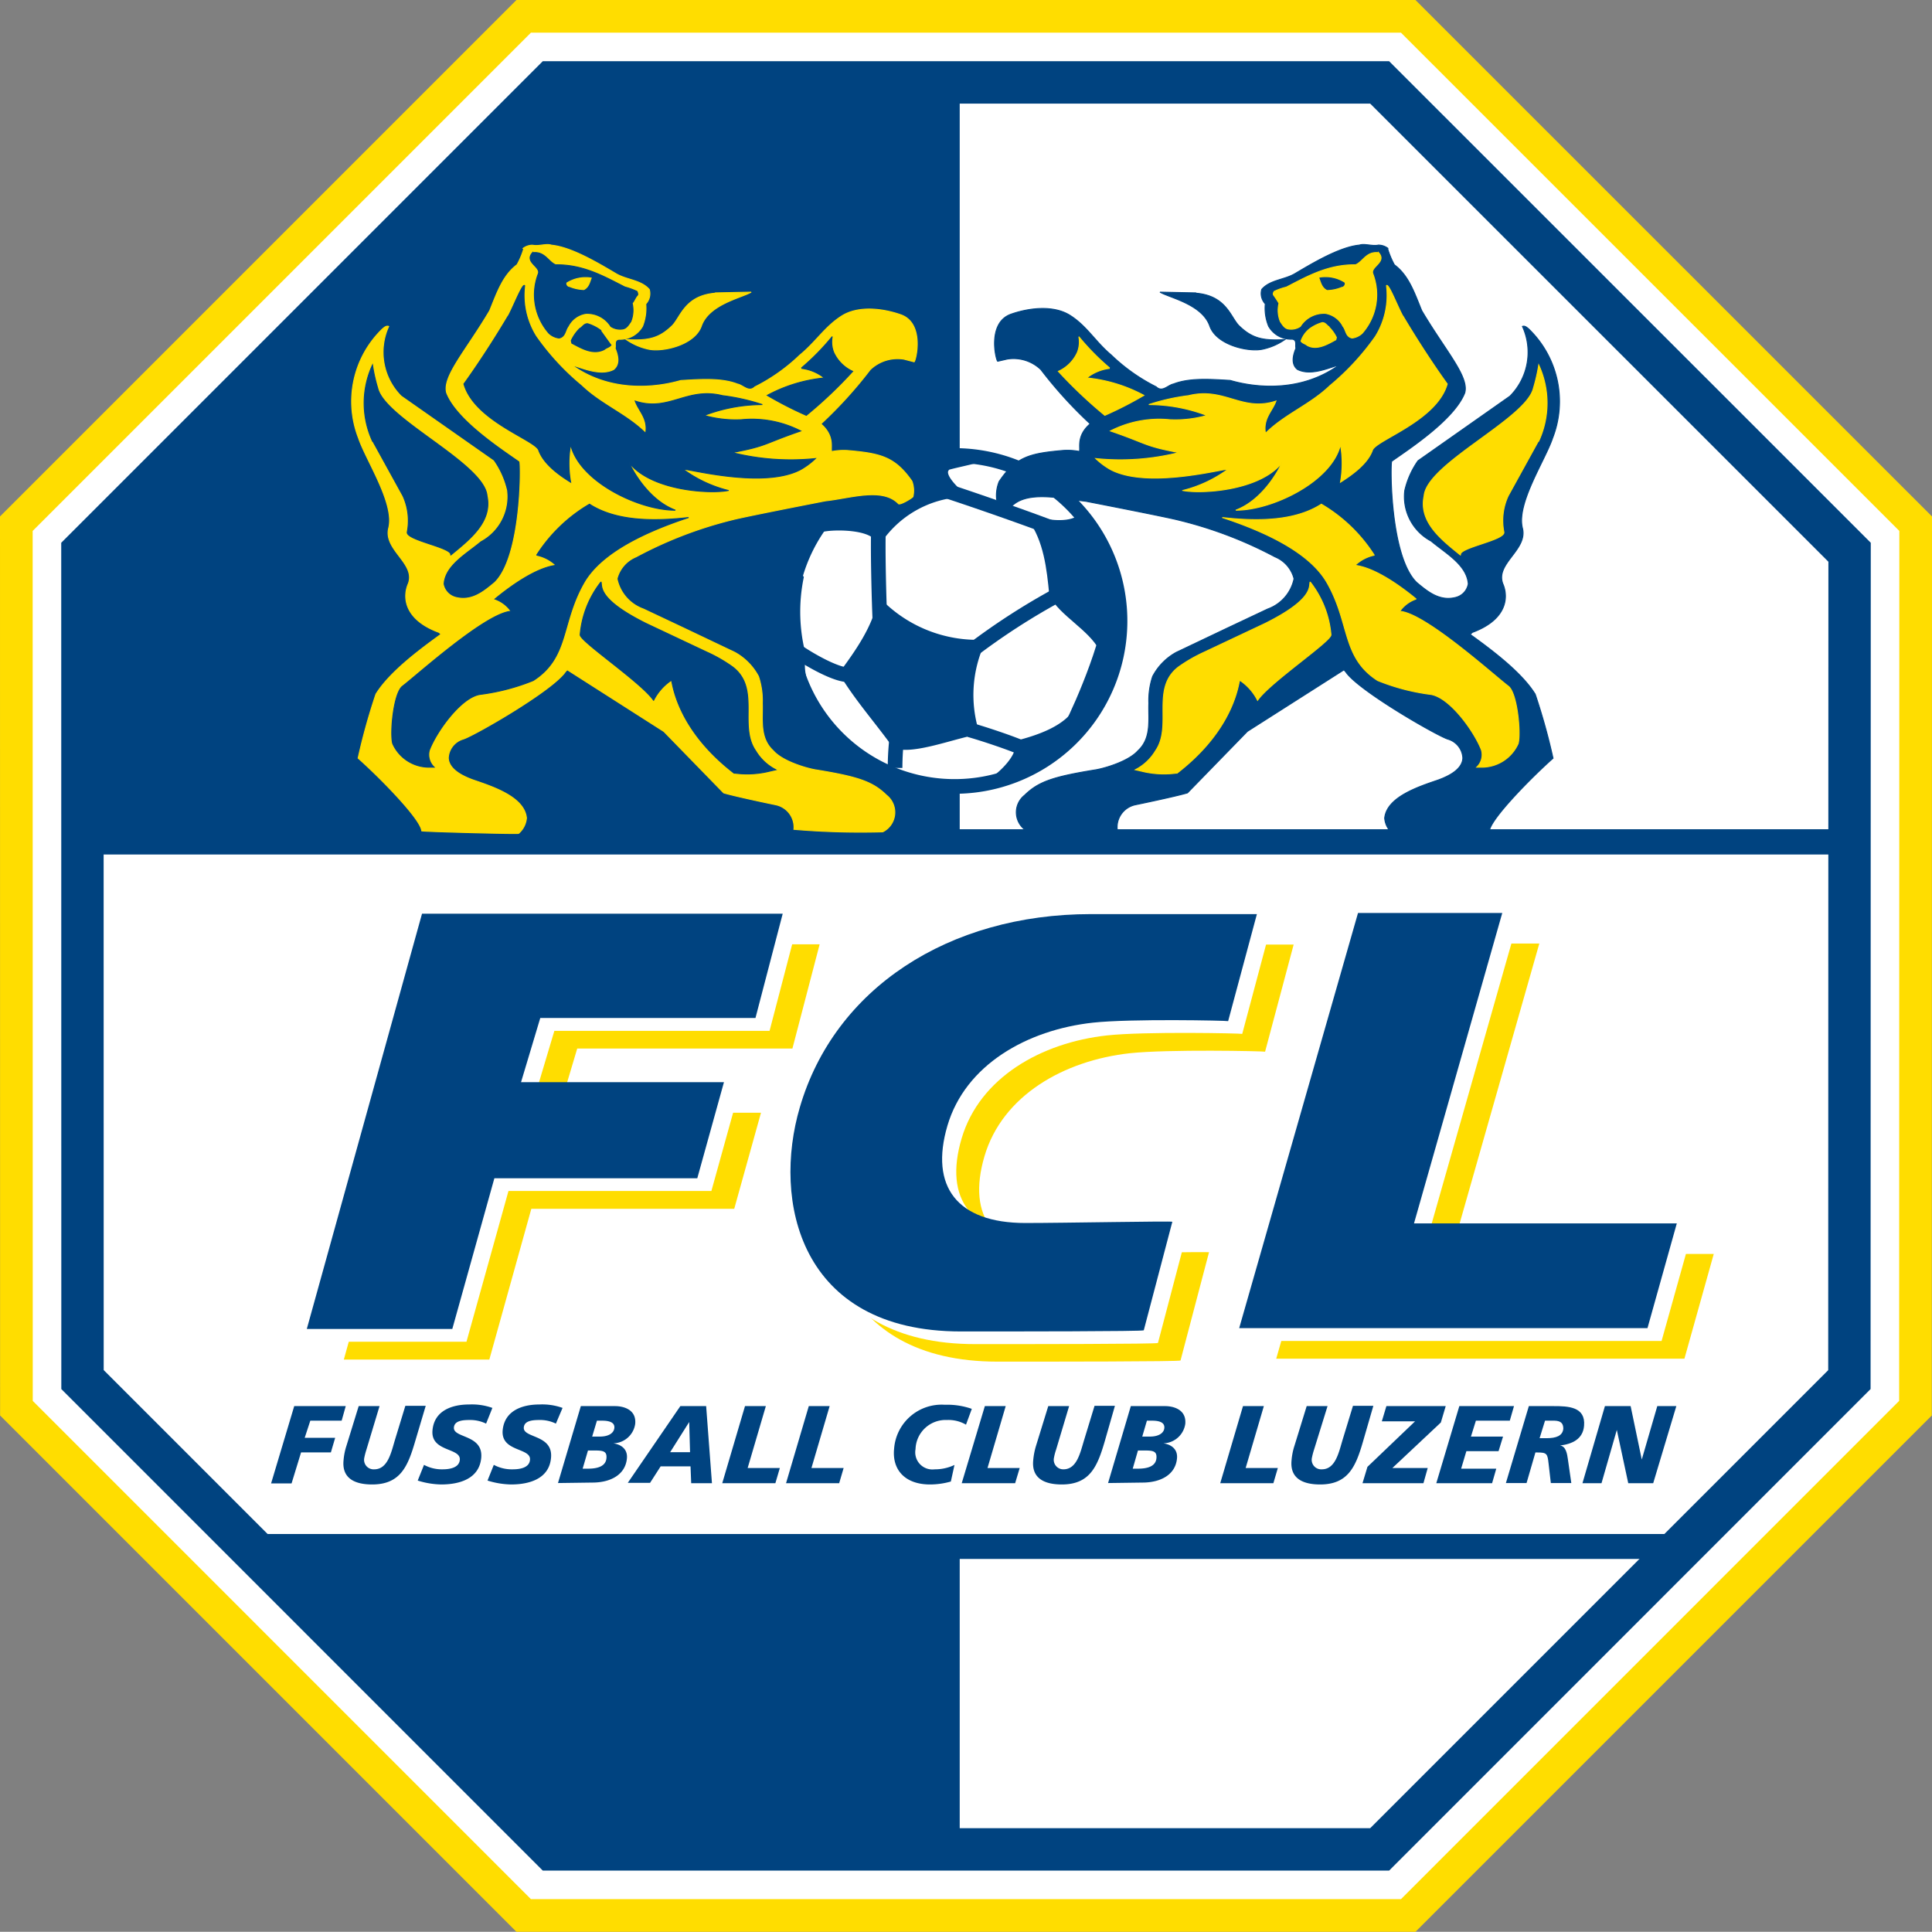 <?xml version="1.0" encoding="UTF-8"?>
<svg xmlns="http://www.w3.org/2000/svg" xmlns:xlink="http://www.w3.org/1999/xlink" id="Ebene_1" data-name="Ebene 1" viewBox="0 0 202.9 202.88">
  <rect x="0" y="0" width="202.9" height="202.88" fill="#808080" stroke="none"/>
  <defs>
    <style>.cls-1,.cls-11,.cls-12,.cls-6,.cls-7,.cls-8{fill:none;}.cls-10,.cls-17,.cls-2,.cls-5{fill:#fff;}.cls-14,.cls-2{stroke:#fd0;}.cls-10,.cls-11,.cls-12,.cls-13,.cls-14,.cls-15,.cls-2,.cls-5,.cls-7,.cls-8,.cls-9{stroke-miterlimit:3.86;}.cls-2{stroke-width:6px;}.cls-3{clip-path:url(#clip-path);}.cls-13,.cls-15,.cls-4,.cls-9{fill:#004380;}.cls-10,.cls-11,.cls-12,.cls-13,.cls-15,.cls-5,.cls-6,.cls-7,.cls-9{stroke:#004380;}.cls-5,.cls-7{stroke-width:2.62px;}.cls-6{stroke-miterlimit:1;stroke-width:6.3px;}.cls-8{stroke:#fff;stroke-width:3px;}.cls-9{stroke-width:0.47px;}.cls-10,.cls-11{stroke-width:1.54px;}.cls-12{stroke-width:1.98px;}.cls-13,.cls-14{stroke-width:0.1px;}.cls-14,.cls-16{fill:#fd0;}.cls-15{stroke-width:0.11px;}</style>
    <clipPath id="clip-path">
      <polygon class="cls-1" points="57.69 7.73 145.2 7.73 195.17 57.69 195.15 145.2 145.2 195.15 57.69 195.15 7.74 145.19 7.73 57.69 57.69 7.73 57.69 7.73 57.69 7.73 57.69 7.73"></polygon>
    </clipPath>
  </defs>
  <polygon class="cls-2" points="55.48 3 147.41 3 199.9 55.48 199.88 147.41 147.41 199.88 55.48 199.88 3.01 147.41 3 55.48 55.48 3 55.48 3 55.48 3"></polygon>
  <g class="cls-3">
    <polygon class="cls-4" points="1.74 -1.77 100.79 -1.77 100.79 205.63 1.74 205.63 1.74 -1.77 1.74 -1.77 1.74 -1.77"></polygon>
    <polygon class="cls-5" points="-3.7 88.41 205.26 88.41 205.26 162.41 -3.71 162.41 -3.7 91.88 -3.7 88.41 -3.7 88.41"></polygon>
  </g>
  <polygon class="cls-6" points="57.69 7.73 145.2 7.73 195.17 57.69 195.15 145.2 145.2 195.15 57.69 195.15 7.74 145.19 7.73 57.69 57.69 7.73 57.69 7.73 57.69 7.73"></polygon>
  <line class="cls-7" x1="7.41" y1="88.41" x2="194.74" y2="88.41"></line>
  <polygon class="cls-8" points="56.38 4.93 146.51 4.93 197.97 56.38 197.95 146.5 146.51 197.95 56.38 197.95 4.94 146.5 4.93 56.38 56.38 4.93 56.38 4.93 56.38 4.93"></polygon>
  <path class="cls-4" d="M30.9,147.67h5.41l-.43,1.53H32.59L32,151H35.2l-.45,1.53H31.62l-1,3.26H28.47Z"></path>
  <path class="cls-4" d="M43.58,151.44c-.76,2.58-1.55,4.46-4.5,4.46-1.82,0-3.19-.64-3-2.54a6.67,6.67,0,0,1,.31-1.54l1.28-4.15h2.19l-1.38,4.58a7.36,7.36,0,0,0-.23.89,1,1,0,0,0,1.05,1.17c1.39,0,1.76-1.67,2.15-3l1.12-3.67h2.14Z"></path>
  <path class="cls-4" d="M51.05,149.51a3.83,3.83,0,0,0-1.76-.38c-.85,0-1.56.13-1.62.78-.1,1.15,3.08.72,2.87,3.18-.2,2.24-2.33,2.81-4.2,2.81a8.69,8.69,0,0,1-2.47-.41l.66-1.65a3.92,3.92,0,0,0,1.95.47c.67,0,1.74-.13,1.81-1,.11-1.29-3.07-.81-2.87-3.09.18-2.09,2.07-2.72,3.84-2.72a6.39,6.39,0,0,1,2.45.36Z"></path>
  <path class="cls-4" d="M58.38,149.51a3.75,3.75,0,0,0-1.75-.38c-.86,0-1.56.13-1.62.78-.1,1.15,3.08.72,2.86,3.18-.19,2.24-2.32,2.81-4.19,2.81a8.76,8.76,0,0,1-2.48-.41l.66-1.65a4,4,0,0,0,2,.47c.67,0,1.73-.13,1.8-1,.12-1.29-3.06-.81-2.87-3.09.19-2.09,2.08-2.72,3.85-2.72a6.3,6.3,0,0,1,2.44.36Z"></path>
  <path class="cls-4" d="M61,147.67h3.59c.84,0,2.26.33,2.12,1.86a2.38,2.38,0,0,1-2.3,2.05v0c.92.14,1.51.68,1.43,1.57-.15,1.71-1.69,2.53-3.55,2.55l-3.69.05Zm.19,6.57h.58c1.09,0,1.85-.3,1.92-1.1s-.44-.81-1.42-.81h-.52Zm1-3.37H63c.91,0,1.47-.36,1.52-.91s-.47-.76-1.28-.76h-.55Z"></path>
  <path class="cls-4" d="M71.45,147.67h2.71l.61,8.1H72.59L72.52,154H69.38l-1.11,1.73H65.93Zm.93,1.67h0l-2,3.17h2.09Z"></path>
  <path class="cls-4" d="M78.24,147.67h2.19l-1.91,6.5H81.9l-.47,1.6H75.85Z"></path>
  <path class="cls-4" d="M84.94,147.67h2.19l-1.91,6.5H88.6l-.47,1.6H82.55Z"></path>
  <path class="cls-4" d="M101.45,149.62a3.64,3.64,0,0,0-2-.49,3.16,3.16,0,0,0-3.3,3.06,1.8,1.8,0,0,0,2,2.12,4.76,4.76,0,0,0,2.09-.46l-.38,1.74a8,8,0,0,1-2.19.31c-2.61,0-4-1.53-3.77-3.76a5,5,0,0,1,5.33-4.61,7.76,7.76,0,0,1,2.83.43Z"></path>
  <path class="cls-4" d="M103.43,147.67h2.19l-1.91,6.5h3.38l-.48,1.6H101Z"></path>
  <path class="cls-4" d="M116,151.44c-.76,2.58-1.55,4.46-4.49,4.46-1.82,0-3.19-.64-3-2.54a7.34,7.34,0,0,1,.3-1.54l1.28-4.15h2.19l-1.37,4.58a5.84,5.84,0,0,0-.23.89,1,1,0,0,0,1,1.17c1.39,0,1.75-1.67,2.15-3l1.12-3.67h2.14Z"></path>
  <path class="cls-4" d="M118.76,147.67h3.6c.83,0,2.25.33,2.12,1.86a2.39,2.39,0,0,1-2.3,2.05v0c.92.14,1.51.68,1.43,1.57-.15,1.71-1.69,2.53-3.55,2.55l-3.69.05Zm.2,6.57h.57c1.09,0,1.85-.3,1.92-1.1s-.44-.81-1.41-.81h-.53Zm1-3.37h.81c.9,0,1.47-.36,1.51-.91s-.47-.76-1.28-.76h-.55Z"></path>
  <path class="cls-4" d="M130.54,147.67h2.19l-1.91,6.5h3.38l-.47,1.6h-5.58Z"></path>
  <path class="cls-4" d="M143.13,151.44c-.75,2.58-1.55,4.46-4.49,4.46-1.82,0-3.19-.64-3-2.54a6.67,6.67,0,0,1,.31-1.54l1.28-4.15h2.19L138,152.25a7.36,7.36,0,0,0-.23.89,1,1,0,0,0,1.05,1.17c1.39,0,1.76-1.67,2.15-3l1.12-3.67h2.14Z"></path>
  <path class="cls-4" d="M145.6,147.67h6.23l-.51,1.72-5.09,4.78h3.71l-.45,1.6h-6.4l.52-1.72,5-4.78h-3.49Z"></path>
  <path class="cls-4" d="M153.26,147.67H159l-.44,1.53H155l-.52,1.67h3.37l-.47,1.53H154l-.55,1.84h3.69l-.44,1.53h-5.86Z"></path>
  <path class="cls-4" d="M160.56,147.67h2.59c1.54,0,3.39.06,3.21,2.07-.12,1.42-1.28,1.92-2.53,2.07v0c.63.06.76.92.83,1.44l.36,2.5h-2.15l-.24-2.07c-.11-1-.18-1.14-1.15-1.14h-.23l-.93,3.21h-2.17Zm1.13,3.37h.73c1,0,1.69-.24,1.76-1,0-.58-.28-.82-.92-.84h-1Z"></path>
  <path class="cls-4" d="M168.55,147.67h2.7l1.17,5.61h0l1.63-5.61h2l-2.43,8.1H171l-1.2-5.6h0l-1.61,5.6h-2Z"></path>
  <path class="cls-9" d="M105.64,81.49a56.22,56.22,0,0,1-6.26.45c-1.36-.24-4.79-.7-5.58-2.23-1.61,1.24-5.5-2-6.71-3a8.12,8.12,0,0,0,1.39,1.42C91,81,94.27,82.51,98.62,83c1.3.24,6.33-.82,7-1.55Z"></path>
  <path class="cls-10" d="M83.13,68.23a17.38,17.38,0,1,1,20.14,14.1,17.39,17.39,0,0,1-20.14-14.1Z"></path>
  <path class="cls-9" d="M84.42,68.91a18,18,0,0,1-.25-8.26c-.19-.24-.59.75-.76.5-1.63,4.49-.12,9.85,2.25,13.43C85,73,83.93,70.66,84.42,68.91Z"></path>
  <path class="cls-9" d="M102.6,76.94a13.23,13.23,0,0,1,.62-9.52,14.36,14.36,0,0,1-10.84-4.31c-.49,2.76-2.36,5.38-4,7.61,1.63,2.7,3.69,5,5.54,7.57,1.69.88,6.64-1.1,8.64-1.35Z"></path>
  <path class="cls-9" d="M115.63,68.18c.31-1.46,2.11-3,1.9-5.34-1.07-3-2.23-6.52-4.36-8.38-1.43.75-3.5.26-5,0,1.67,2.27,2,5.26,2.26,8,1,2,4.06,3.49,5.22,5.68Z"></path>
  <path class="cls-9" d="M101.1,52c-.51-.52-2.21-2-1.67-2.73-1.25,0,4.83-1.11,3.58-1.13-4.74-1-11.69,1.08-13.7,4.16a11,11,0,0,0-2.49,3.25c1.26-.17,5-.16,5.46,1.41a11.14,11.14,0,0,1,8.82-5Z"></path>
  <path class="cls-9" d="M108.16,80.72a19,19,0,0,0,6.74-6.36c0-.06.71-1.73.75-1.8-.66.72-1.67,2.13-2.47,1.76-1.13,2.14-4.18,3.12-6.37,3.69.39,1.35-1.72,3.25-2.39,3.7.19.17,2.24-.89,2.52-.95.51,0-.5.93,1.22,0Z"></path>
  <path class="cls-11" d="M92.43,65.61c-.11-2.12-.28-8.45-.15-10.57M83.59,68.3c1,.74,4.43,2.8,5.77,2.55M102,68.36a70.77,70.77,0,0,1,9.31-6m-9.49,14.29c1.36.38,4.46,1.4,5.76,2"></path>
  <path class="cls-12" d="M117,62.73c.36,3.51-3.24,11.69-4.28,13.68"></path>
  <path class="cls-11" d="M97.29,50.89c2.41.68,13.15,4.4,15.41,5.45M94,80.65a28.87,28.87,0,0,1,.22-3.47"></path>
  <path class="cls-13" d="M145.74,26.14a8.69,8.69,0,0,0,.7,1.67c1.49,1.11,2.09,2.89,2.87,4.81,2.52,4.26,5,6.92,4.52,8.64-1.1,2.81-5.83,5.88-7.67,7.18-.16.24-.21,10,2.63,12.74,1.11.92,2.37,2,4.09,1.56a1.77,1.77,0,0,0,1.32-1.42c-.15-2-2.37-3.21-3.91-4.5a5.28,5.28,0,0,1-2.76-5.31,8.91,8.91,0,0,1,1.39-3.12l9.66-6.79a6.54,6.54,0,0,0,1.31-7.32c.25-.1.48.12.64.25A10.58,10.58,0,0,1,163.06,46c-.76,2.29-3.8,6.83-3.18,9.43.63,2.35-3,3.78-2,6,.56,1.45.26,3.7-3.29,5,0,.07-.18.13-.16.22,2.32,1.67,5.41,4,6.8,6.26a65.58,65.58,0,0,1,1.87,6.72c-2.32,2.06-6.59,6.41-6.68,7.64-.06.07-10.1.34-10.18.26a2.36,2.36,0,0,1-.82-1.61c.22-2.21,3.53-3.29,5.61-4,1.1-.4,2.54-1.1,2.6-2.3a2.18,2.18,0,0,0-1.59-2c-1.21-.41-9-4.88-10.6-6.91a2.72,2.72,0,0,0-.3-.36L131,76.81l-6.29,6.46c-1.27.38-5.48,1.25-5.48,1.25a2.41,2.41,0,0,0-1.9,2.58,83.46,83.46,0,0,1-9.33.26,2.29,2.29,0,0,1-.4-3.84c1.45-1.41,2.91-1.94,7.51-2.68,1-.18,3.43-.9,4.4-2,1.45-1.34,1.08-3.24,1.14-5a8,8,0,0,1,.4-2.8l0,0a6.15,6.15,0,0,1,2.48-2.53l5.36-2.55,4.24-2a4.31,4.31,0,0,0,2.77-3.18,3.38,3.38,0,0,0-2-2.3,43.21,43.21,0,0,0-10.06-3.84c-1.41-.37-9.83-2-9.83-2-2.62-.28-6.17-1.17-7.82.58-.25.13-1.48-.64-1.52-.75a3.89,3.89,0,0,1,.26-1.9c1.74-2.6,3.26-2.95,6.55-3.25a6.48,6.48,0,0,1,1.87.09c.17-.27-.38-1.6,1.14-2.9a45.3,45.3,0,0,1-5.18-5.7,4.15,4.15,0,0,0-3.53-1.1l-1,.23c-.18-.08-1.14-4,1.36-4.93,1.88-.67,4.49-1,6.25.12s2.68,2.79,4.31,4.15a19.18,19.18,0,0,0,4.72,3.34c.65.63,1.22-.18,1.84-.3,1.74-.68,4.09-.47,5.93-.37.44.11,6.25,2,11.29-1.51l-.07-.05c-1.24.4-2.88,1.05-4.15.41-.73-.58-.43-1.58-.16-2.23-.1-.29.16-.89-.41-.95a2.7,2.7,0,0,1-2.46-1.36,5,5,0,0,1-.35-2.35,1.58,1.58,0,0,1-.37-1.52c.86-1,2.38-1,3.48-1.65,1.7-1,4.65-2.8,6.77-3,.55-.19,1.35.14,2,0a1.65,1.65,0,0,1,1,.34Z"></path>
  <path class="cls-14" d="M144.77,26.52c.92,1-.85,1.47-.6,2.21A6.13,6.13,0,0,1,143.06,35a1.88,1.88,0,0,1-1.06.5c-.67-.13-.63-.82-.95-1.22a2.55,2.55,0,0,0-1.86-1.37,2.94,2.94,0,0,0-2.63,1.37,1.71,1.71,0,0,1-1.25.27c-.42-.06-.64-.48-.85-.78a3.14,3.14,0,0,1-.14-1.92,10.28,10.28,0,0,0-.58-.88c-.05-.15,0-.25.08-.37a6.68,6.68,0,0,1,1.28-.45c2.22-1.15,4.39-2.38,7.26-2.34.77-.31,1.14-1.44,2.41-1.27Z"></path>
  <path class="cls-13" d="M141.17,29.72a.31.31,0,0,1-.29.37,4.14,4.14,0,0,1-1.49.32c-.5-.25-.6-.77-.77-1.21a3.68,3.68,0,0,1,2.55.52Z"></path>
  <path class="cls-14" d="M147.42,33.32c2.48,4.16,4.57,7,4.57,7-1.09,3.84-7.31,5.83-7.84,6.92-.47,1.39-2,2.53-3.37,3.4a11.44,11.44,0,0,0,0-3.95c-.9,3.91-7.26,6.93-11,6.89,3.2-1.21,4.87-5,4.87-5-2.36,3-8.6,3.31-10.43,2.93a13.54,13.54,0,0,0,4.68-2.18c.46-.38-8.12,2.15-12.24,0a7.61,7.61,0,0,1-1.58-1.17,25.31,25.31,0,0,0,8.74-.63c-3.72-.7-3.22-.9-7.2-2.27a11.22,11.22,0,0,1,6.25-1.18,12.1,12.1,0,0,0,3.78-.42v-.07a17.22,17.22,0,0,0-6-1.1,22,22,0,0,1,4.18-.94c3.76-.93,5.61,1.74,9.17.57-.4,1.1-1.37,1.83-1.1,3.39,2-2,4.68-3,6.76-5a26.47,26.47,0,0,0,4.79-5.18A8.2,8.2,0,0,0,145.61,30c.22-.32,1.25,2.42,1.81,3.36Z"></path>
  <path class="cls-14" d="M139.55,34.33a3.87,3.87,0,0,1,.8,1.11l-.06.24c-.86.47-2,1.15-3,.6-.23-.2-.47-.2-.66-.45a2.73,2.73,0,0,1,.94-1.32,4.13,4.13,0,0,1,1.3-.63c.35,0,.48.33.73.45Z"></path>
  <path class="cls-14" d="M116.5,38.63v.06a4.78,4.78,0,0,0-2.37,1,15.92,15.92,0,0,1,6,1.83,39.69,39.69,0,0,1-4.1,2.1A48.85,48.85,0,0,1,111.15,39a4,4,0,0,0,2-2,2.94,2.94,0,0,0,.15-1.64,25.75,25.75,0,0,0,3.24,3.29Z"></path>
  <path class="cls-14" d="M161.57,46.31l-3.18,5.77a6.21,6.21,0,0,0-.45,3.8c.15.87-4.91,1.65-4.54,2.43-2.05-1.65-4.42-3.5-3.84-6.22.26-3.4,10.71-8.08,11.48-11.32a19.09,19.09,0,0,0,.56-2.44,9.58,9.58,0,0,1,0,8Z"></path>
  <path class="cls-14" d="M144.31,58.31a4.15,4.15,0,0,0-2,1.06c2.12.26,4.82,2.22,6.42,3.54A3.47,3.47,0,0,0,147,64.2c2.66.16,10,6.81,11.44,7.89.92.8,1.29,4.92,1,6a4.18,4.18,0,0,1-3.79,2.48l-.56,0a1.8,1.8,0,0,0,.5-1.78c-.72-1.91-3.29-5.53-5.32-5.86a22.34,22.34,0,0,1-5.59-1.46c-3.79-2.44-2.87-6-5.32-10.28-1.88-3.28-6.76-5.44-11-6.84,3.5.4,7.56.44,10.41-1.4a16.47,16.47,0,0,1,5.54,5.33Z"></path>
  <path class="cls-14" d="M139.78,66.66c.06.67-6.41,5-7.71,6.89a5.51,5.51,0,0,0-1.84-2.09l-.07.07c-.34,1.85-1.54,5.79-6.52,9.65a9.78,9.78,0,0,1-3.41-.11l-1-.23a5.28,5.28,0,0,0,2.13-2c1.81-2.63-.53-6.54,2.4-8.79a16.32,16.32,0,0,1,2.75-1.58l6.36-3c5.15-2.57,4.58-3.9,4.72-4.36a10.46,10.46,0,0,1,2.19,5.55Z"></path>
  <path class="cls-13" d="M125.58,30.79c3.21.25,3.65,2.52,4.53,3.41,1.3,1.26,2.39,1.62,4.83,1.46a6.49,6.49,0,0,1-2.28,1c-1.44.35-4.83-.37-5.59-2.37-.77-2.33-4.21-3-5.25-3.61l3.76.08Z"></path>
  <path class="cls-14" d="M55,26.14a8.28,8.28,0,0,1-.7,1.66c-1.49,1.12-2.09,2.9-2.87,4.82-2.52,4.26-5,6.92-4.52,8.64,1.1,2.81,5.83,5.88,7.67,7.18.16.24.21,10-2.63,12.74-1.11.92-2.37,2-4.09,1.56a1.79,1.79,0,0,1-1.32-1.43c.15-2,2.37-3.2,3.91-4.49a5.28,5.28,0,0,0,2.76-5.31,8.91,8.91,0,0,0-1.39-3.12L42.13,41.6a6.54,6.54,0,0,1-1.31-7.32c-.25-.1-.48.12-.64.25A10.58,10.58,0,0,0,37.65,46c.76,2.29,3.8,6.83,3.18,9.42-.63,2.36,3,3.79,2,6-.56,1.45-.26,3.7,3.29,5,.05.07.18.13.16.22-2.32,1.67-5.41,4-6.8,6.26a65.58,65.58,0,0,0-1.87,6.72c2.32,2.06,6.59,6.41,6.68,7.64.06.07,10.1.34,10.18.26a2.41,2.41,0,0,0,.82-1.61c-.22-2.22-3.54-3.29-5.61-4-1.1-.4-2.54-1.1-2.6-2.3a2.18,2.18,0,0,1,1.59-2c1.21-.41,9-4.88,10.6-6.92a2.93,2.93,0,0,1,.3-.35l10.15,6.48L76,83.27c1.27.38,5.48,1.25,5.48,1.25a2.41,2.41,0,0,1,1.9,2.58,83.46,83.46,0,0,0,9.33.26,2.29,2.29,0,0,0,.4-3.84c-1.45-1.41-2.91-1.94-7.51-2.68-1-.18-3.43-.9-4.39-2-1.46-1.34-1.09-3.24-1.15-5a8,8,0,0,0-.4-2.8l0,0a6.23,6.23,0,0,0-2.49-2.53l-5.36-2.55-4.24-2a4.31,4.31,0,0,1-2.77-3.18,3.41,3.41,0,0,1,2-2.3A43.21,43.21,0,0,1,76.86,54.6c1.41-.37,9.83-2,9.83-2,2.62-.28,6-1.45,7.68.31.25.12,1.48-.65,1.51-.75a2.83,2.83,0,0,0-.11-1.63C94,48,92.51,47.63,89.22,47.33a6.46,6.46,0,0,0-1.87.09c-.17-.27.38-1.6-1.14-2.9a45.3,45.3,0,0,0,5.18-5.7,4.16,4.16,0,0,1,3.54-1.1L96,38c.18-.08,1.14-4-1.36-4.93-1.88-.67-4.49-1-6.25.12S85.67,35.93,84,37.29a19.18,19.18,0,0,1-4.72,3.34c-.65.63-1.22-.18-1.84-.3-1.73-.68-4.1-.47-5.93-.37-.44.1-6.25,2-11.3-1.51l.08-.05c1.24.4,2.88,1.05,4.15.41.73-.58.43-1.58.16-2.23.1-.29-.16-.89.41-.95a2.72,2.72,0,0,0,2.47-1.36,5.12,5.12,0,0,0,.34-2.35,1.58,1.58,0,0,0,.37-1.52c-.86-1-2.38-1-3.48-1.65-1.7-1-4.65-2.8-6.78-3-.55-.2-1.34.14-2,0a1.63,1.63,0,0,0-1,.34Z"></path>
  <path class="cls-13" d="M55.94,26.52c-.92,1,.85,1.47.6,2.21A6.13,6.13,0,0,0,57.65,35a1.88,1.88,0,0,0,1.06.5c.67-.13.63-.82.95-1.23a2.52,2.52,0,0,1,1.87-1.36,2.94,2.94,0,0,1,2.62,1.37,1.74,1.74,0,0,0,1.24.27c.43-.06.65-.49.86-.78a3.16,3.16,0,0,0,.14-1.93c.23-.27.32-.61.58-.87a.57.57,0,0,0-.08-.37,7.67,7.67,0,0,0-1.27-.46c-2.23-1.14-4.4-2.37-7.27-2.33-.77-.31-1.14-1.44-2.41-1.27Z"></path>
  <path class="cls-14" d="M59.53,29.72a.32.32,0,0,0,.3.37,4.14,4.14,0,0,0,1.49.32c.5-.25.6-.77.77-1.21a3.7,3.7,0,0,0-2.56.52Z"></path>
  <path class="cls-13" d="M53.29,33.32c-2.48,4.16-4.57,7-4.57,7,1.09,3.84,7.31,5.83,7.84,6.92.48,1.39,1.95,2.53,3.37,3.4a11.15,11.15,0,0,1,0-3.95c.9,3.91,7.26,6.93,11,6.89-3.2-1.21-4.87-5-4.87-5,2.36,3,8.6,3.31,10.43,2.93a13.54,13.54,0,0,1-4.68-2.18c-.46-.38,8.12,2.15,12.24,0a7.61,7.61,0,0,0,1.58-1.17,25.31,25.31,0,0,1-8.74-.63c3.72-.7,3.22-.9,7.2-2.27a11.22,11.22,0,0,0-6.25-1.18,12.1,12.1,0,0,1-3.78-.42v-.07a17.22,17.22,0,0,1,6-1.1,21.91,21.91,0,0,0-4.19-.94c-3.75-.94-5.61,1.74-9.16.57.4,1.1,1.37,1.83,1.1,3.39-2-2-4.68-3-6.76-5a26.23,26.23,0,0,1-4.79-5.19A8.16,8.16,0,0,1,55.1,30c-.22-.32-1.25,2.42-1.81,3.36Z"></path>
  <path class="cls-13" d="M84.21,38.63v.06a4.78,4.78,0,0,1,2.37,1,15.92,15.92,0,0,0-6,1.83,39.69,39.69,0,0,0,4.1,2.1A46.63,46.63,0,0,0,89.55,39a4.05,4.05,0,0,1-2-2,3,3,0,0,1-.15-1.65,25.19,25.19,0,0,1-3.24,3.3Z"></path>
  <path class="cls-13" d="M39.14,46.31l3.18,5.77a6.29,6.29,0,0,1,.45,3.8c-.15.87,4.91,1.65,4.55,2.43,2-1.65,4.41-3.5,3.83-6.22-.26-3.4-10.71-8.08-11.48-11.32a17.67,17.67,0,0,1-.55-2.44,9.55,9.55,0,0,0,0,8Z"></path>
  <path class="cls-13" d="M56.4,58.31a4.15,4.15,0,0,1,2,1.06c-2.12.26-4.82,2.22-6.42,3.54a3.47,3.47,0,0,1,1.7,1.29c-2.66.16-10,6.81-11.44,7.89-.92.8-1.29,4.92-1,6a4.18,4.18,0,0,0,3.79,2.48l.56,0a1.8,1.8,0,0,1-.5-1.78c.72-1.91,3.29-5.53,5.31-5.86a22.3,22.3,0,0,0,5.6-1.46c3.79-2.44,2.87-6,5.32-10.28,1.88-3.28,6.76-5.44,11-6.84-3.5.4-7.56.44-10.41-1.4a16.47,16.47,0,0,0-5.54,5.33Z"></path>
  <path class="cls-13" d="M60.93,66.66c-.06.67,6.41,5,7.71,6.89a5.59,5.59,0,0,1,1.84-2.09l.07.07c.33,1.85,1.54,5.79,6.52,9.65a9.79,9.79,0,0,0,3.41-.11l1-.23a5.28,5.28,0,0,1-2.13-2c-1.81-2.63.53-6.54-2.4-8.79a15.67,15.67,0,0,0-2.75-1.58l-6.36-3c-5.15-2.57-4.58-3.9-4.72-4.36a10.38,10.38,0,0,0-2.19,5.55Z"></path>
  <path class="cls-14" d="M75.13,30.79c-3.21.25-3.65,2.52-4.53,3.41-1.3,1.26-2.39,1.62-4.83,1.46a6.49,6.49,0,0,0,2.28,1c1.44.35,4.83-.37,5.59-2.37.77-2.33,4.21-3,5.25-3.61l-3.76.08Z"></path>
  <path class="cls-15" d="M63.14,34.74A4.41,4.41,0,0,0,61.7,34c-.39,0-.53.37-.81.5h0A4.37,4.37,0,0,0,60,35.77l.06.27c1,.52,2.21,1.27,3.4.66.25-.22.53-.22.73-.5"></path>
  <polygon class="cls-16" points="134.03 142.69 176.9 142.69 179.98 131.69 152.38 131.69 161.66 99.09 146.51 99.09 134.03 142.69 134.03 142.69"></polygon>
  <polygon class="cls-16" points="36.11 142.78 51.39 142.78 55.8 126.95 77.11 126.95 79.92 116.86 58.61 116.86 60.62 110.12 83.22 110.12 86.08 99.17 48.2 99.17 36.11 142.78 36.11 142.78"></polygon>
  <path class="cls-16" d="M127,131.52c0-.09-11.31.13-15.43.13-7.16,0-10.06-3.83-8.18-10.22s8.36-10.06,15.27-10.82c4-.43,14.06-.22,14.2-.16l3-11.25c-.13,0-12.05,0-17.42,0-14.92,0-26.88,7.84-30.56,20.3C85,129.27,87.76,143,104.77,143c5.61,0,19.12,0,19.21-.12l3-11.4Z"></path>
  <polygon class="cls-17" points="131.62 140.83 174.5 140.83 177.58 129.82 149.98 129.82 159.26 97.22 144.11 97.22 131.62 140.83 131.62 140.83"></polygon>
  <polygon class="cls-17" points="33.71 140.91 48.99 140.91 53.4 125.08 74.71 125.08 77.51 114.99 56.21 114.99 58.22 108.26 80.82 108.26 83.68 97.31 45.8 97.31 33.71 140.91 33.71 140.91"></polygon>
  <path class="cls-17" d="M124.6,129.66c.05-.09-11.31.12-15.43.12-7.16,0-10.07-3.83-8.18-10.22s8.36-10.06,15.27-10.82c3.95-.43,14.06-.22,14.2-.16l3-11.25c-.13,0-12.06,0-17.43,0-14.92,0-26.87,7.83-30.55,20.29-2.88,9.77-.09,23.54,16.92,23.54,5.61,0,19.12,0,19.21-.12l3-11.4Z"></path>
  <polygon class="cls-4" points="130.14 139.48 173.02 139.48 176.1 128.48 148.5 128.48 157.77 95.88 142.62 95.88 130.14 139.48 130.14 139.48"></polygon>
  <polygon class="cls-4" points="32.22 139.57 47.5 139.57 51.92 123.74 73.23 123.74 76.03 113.65 54.72 113.65 56.74 106.91 79.34 106.91 82.2 95.96 44.32 95.96 32.22 139.57 32.22 139.57"></polygon>
  <path class="cls-4" d="M123.11,128.31c0-.09-11.31.13-15.43.13-7.16,0-10.06-3.83-8.18-10.22s8.36-10.06,15.28-10.82c3.94-.43,14.05-.22,14.2-.16L132,96c-.14,0-12.06,0-17.43,0C99.6,96,87.64,103.83,84,116.29c-2.88,9.77-.1,23.54,16.91,23.54,5.61,0,19.13,0,19.21-.12l3-11.4Z"></path>
</svg>
